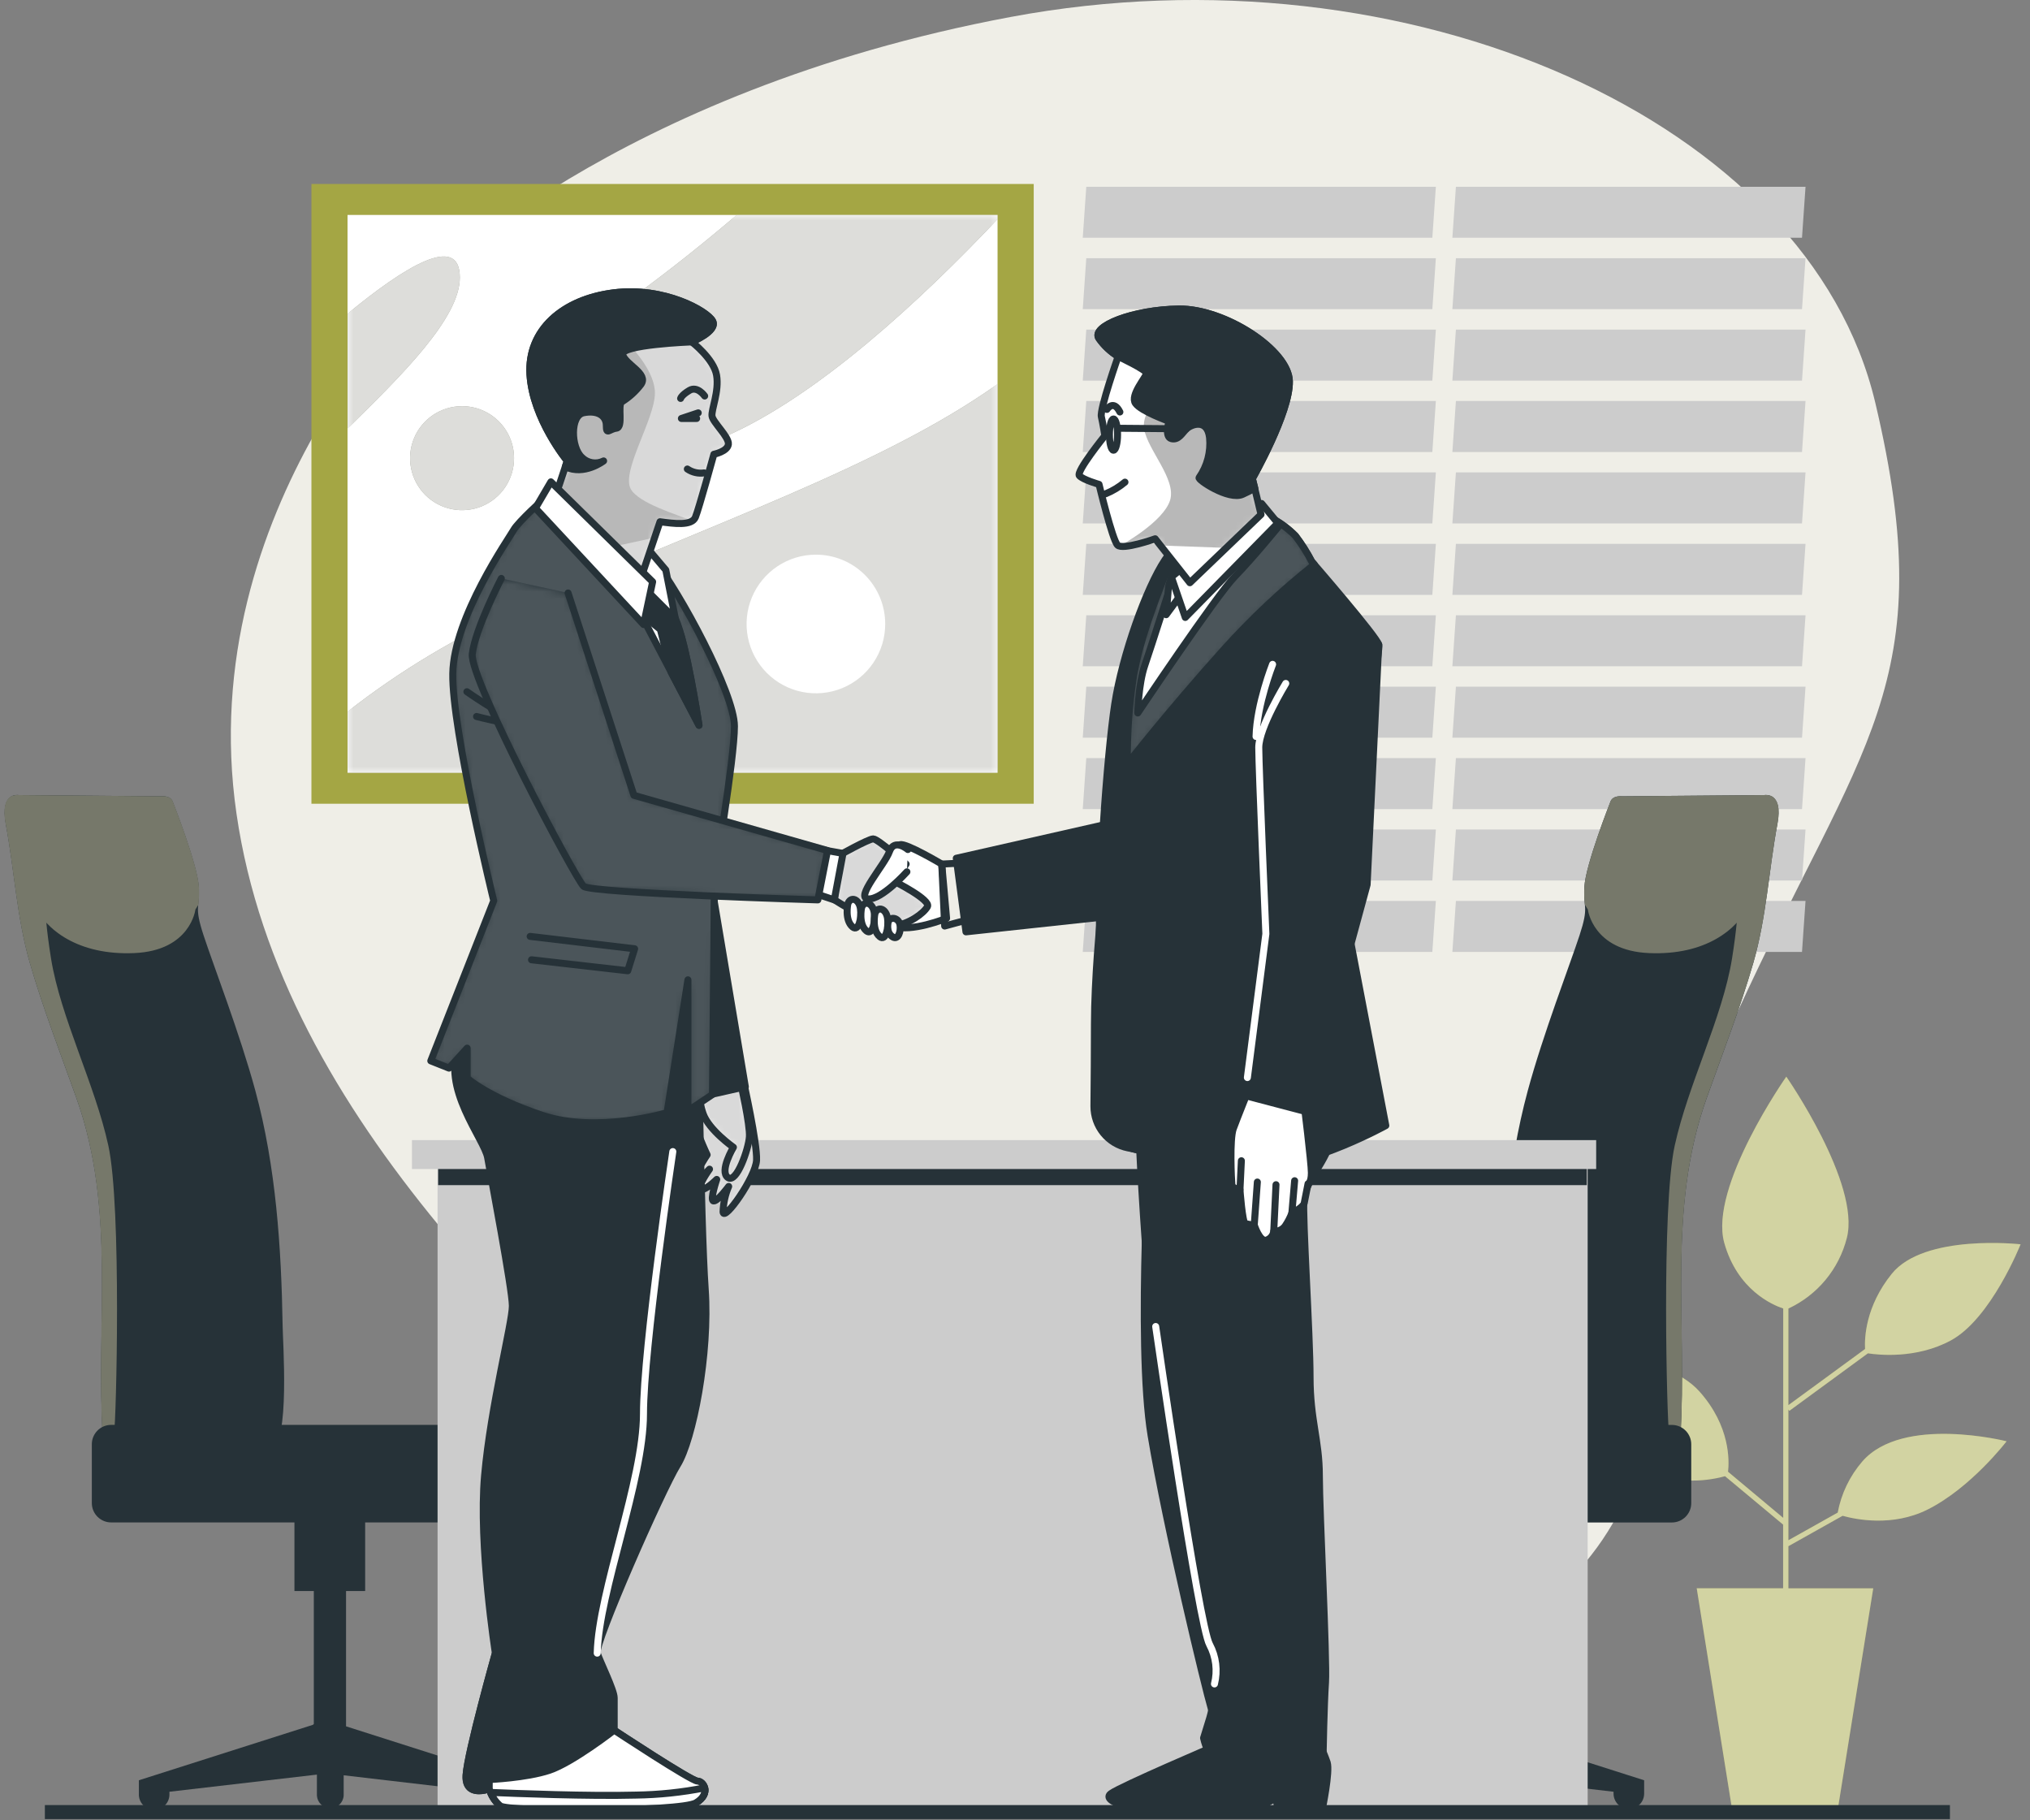 <svg width="290" height="260" viewBox="0 0 290 260" fill="none" xmlns="http://www.w3.org/2000/svg">
<rect x="0" y="0" width="290" height="260" fill="#808080" stroke="none"/>
<path d="M60.796 40.722C60.796 40.722 27.418 72.35 33.786 116.232C40.155 160.114 79.21 194.004 109.947 222.203C140.684 250.402 184.317 254.274 215.793 232.693C247.27 211.112 230.266 183.819 248.051 144.908C265.836 105.998 277.433 97.756 267.89 57.49C258.348 17.225 201.224 -8.215 144.362 2.427C87.501 13.069 60.796 40.722 60.796 40.722Z" fill="#EFEEE7"/>
<path d="M204.619 33.959H154.68L155.184 26.678H205.124L204.619 33.959Z" fill="#CCCCCC"/>
<path d="M204.619 44.159H154.68L155.184 36.877H205.124L204.619 44.159Z" fill="#CCCCCC"/>
<path d="M204.619 54.365H154.68L155.184 47.077H205.124L204.619 54.365Z" fill="#CCCCCC"/>
<path d="M204.619 64.564H154.68L155.184 57.276H205.124L204.619 64.564Z" fill="#CCCCCC"/>
<path d="M204.619 74.764H154.68L155.184 67.476H205.124L204.619 74.764Z" fill="#CCCCCC"/>
<path d="M204.619 84.963H154.68L155.184 77.682H205.124L204.619 84.963Z" fill="#CCCCCC"/>
<path d="M204.619 95.163H154.68L155.184 87.881H205.124L204.619 95.163Z" fill="#CCCCCC"/>
<path d="M204.619 105.369H154.68L155.184 98.081H205.124L204.619 105.369Z" fill="#CCCCCC"/>
<path d="M204.619 115.569H154.68L155.184 108.28H205.124L204.619 115.569Z" fill="#CCCCCC"/>
<path d="M204.619 125.768H154.68L155.184 118.48H205.124L204.619 125.768Z" fill="#CCCCCC"/>
<path d="M204.619 135.968H154.68L155.184 128.679H205.124L204.619 135.968Z" fill="#CCCCCC"/>
<path d="M257.429 33.959H207.482L207.987 26.678H257.933L257.429 33.959Z" fill="#CCCCCC"/>
<path d="M257.429 44.159H207.482L207.987 36.877H257.933L257.429 44.159Z" fill="#CCCCCC"/>
<path d="M257.429 54.365H207.482L207.987 47.077H257.933L257.429 54.365Z" fill="#CCCCCC"/>
<path d="M257.429 64.564H207.482L207.987 57.276H257.933L257.429 64.564Z" fill="#CCCCCC"/>
<path d="M257.429 74.764H207.482L207.987 67.476H257.933L257.429 74.764Z" fill="#CCCCCC"/>
<path d="M257.429 84.963H207.482L207.987 77.682H257.933L257.429 84.963Z" fill="#CCCCCC"/>
<path d="M257.429 95.163H207.482L207.987 87.881H257.933L257.429 95.163Z" fill="#CCCCCC"/>
<path d="M257.429 105.369H207.482L207.987 98.081H257.933L257.429 105.369Z" fill="#CCCCCC"/>
<path d="M257.429 115.569H207.482L207.987 108.28H257.933L257.429 115.569Z" fill="#CCCCCC"/>
<path d="M257.429 125.768H207.482L207.987 118.48H257.933L257.429 125.768Z" fill="#CCCCCC"/>
<path d="M257.429 135.968H207.482L207.987 128.679H257.933L257.429 135.968Z" fill="#CCCCCC"/>
<path d="M147.674 26.277H44.49V114.801H147.674V26.277Z" fill="#A4A644"/>
<path d="M142.509 30.702H49.648V110.376H142.509V30.702Z" fill="white"/>
<mask id="mask0_384_727" style="mask-type:luminance" maskUnits="userSpaceOnUse" x="49" y="30" width="94" height="81">
<path d="M142.509 30.702H49.648V110.376H142.509V30.702Z" fill="white"/>
</mask>
<g mask="url(#mask0_384_727)">
<path d="M142.509 54.856C125.809 66.736 101.89 74.619 74.141 87.003C65.397 90.843 57.169 95.763 49.648 101.649V110.383H142.509V54.856Z" fill="#76786A"/>
<path d="M142.509 30.702H105.244C101.096 34.249 96.193 38.212 90.398 42.458C69.19 58.009 78.38 73.575 103.834 62.248C116.896 56.446 131.438 43.011 142.509 31.304V30.702Z" fill="#76786A"/>
<path d="M65.692 39.636C65.692 33.143 57.608 38.253 49.684 44.781V61.176C57.394 53.611 65.692 45.445 65.692 39.636Z" fill="#76786A"/>
<path d="M73.435 65.442C73.435 66.911 73 68.347 72.184 69.569C71.368 70.79 70.208 71.742 68.851 72.304C67.494 72.866 66 73.013 64.56 72.726C63.119 72.44 61.796 71.733 60.757 70.694C59.719 69.655 59.011 68.332 58.725 66.891C58.438 65.451 58.585 63.958 59.147 62.6C59.709 61.243 60.661 60.084 61.883 59.267C63.104 58.451 64.54 58.016 66.009 58.016C67.978 58.016 69.867 58.798 71.26 60.191C72.653 61.584 73.435 63.473 73.435 65.442Z" fill="#76786A"/>
<path opacity="0.75" d="M142.509 54.856C125.809 66.736 101.89 74.619 74.141 87.003C65.397 90.843 57.169 95.763 49.648 101.649V110.383H142.509V54.856Z" fill="white"/>
<path opacity="0.75" d="M142.509 30.702H105.244C101.096 34.249 96.193 38.212 90.398 42.458C69.19 58.009 78.38 73.575 103.834 62.248C116.896 56.446 131.438 43.011 142.509 31.304V30.702Z" fill="white"/>
<g opacity="0.75">
<path d="M65.692 39.636C65.692 33.143 57.608 38.253 49.684 44.781V61.176C57.394 53.611 65.692 45.445 65.692 39.636Z" fill="white"/>
</g>
<path opacity="0.75" d="M73.435 65.442C73.435 66.911 73 68.347 72.184 69.569C71.368 70.79 70.208 71.742 68.851 72.304C67.494 72.866 66 73.013 64.56 72.726C63.119 72.44 61.796 71.733 60.757 70.694C59.719 69.655 59.011 68.332 58.725 66.891C58.438 65.451 58.585 63.958 59.147 62.6C59.709 61.243 60.661 60.084 61.883 59.267C63.104 58.451 64.54 58.016 66.009 58.016C67.978 58.016 69.867 58.798 71.26 60.191C72.653 61.584 73.435 63.473 73.435 65.442Z" fill="white"/>
</g>
<path d="M126.459 89.126C126.459 91.085 125.878 92.999 124.789 94.628C123.701 96.257 122.154 97.526 120.344 98.275C118.534 99.024 116.543 99.22 114.622 98.837C112.701 98.455 110.937 97.511 109.552 96.125C108.168 94.74 107.225 92.975 106.844 91.054C106.462 89.132 106.66 87.141 107.41 85.332C108.161 83.523 109.431 81.977 111.06 80.889C112.689 79.802 114.605 79.222 116.563 79.224C117.863 79.224 119.151 79.48 120.352 79.978C121.553 80.475 122.644 81.205 123.563 82.125C124.482 83.044 125.21 84.136 125.707 85.337C126.204 86.538 126.459 87.826 126.459 89.126Z" fill="white"/>
<path d="M266.044 208.747C264.249 210.828 263.037 213.347 262.531 216.049L255.485 219.997V201.327L255.623 201.514L266.846 193.299C268.264 193.52 273.712 194.143 278.677 191.466C284.444 188.362 288.656 177.727 288.656 177.727C288.656 177.727 274.909 176.171 270.255 181.938C266.479 186.612 266.348 191.141 266.438 192.683L255.485 200.698V186.903C257.536 185.947 259.349 184.548 260.793 182.805C262.236 181.063 263.274 179.021 263.831 176.828C265.823 169.069 255.187 153.78 255.187 153.78C255.187 153.78 244.124 169.519 246.316 177.498C248.197 184.254 253.231 186.398 254.745 186.896V216.803L246.862 210.213C247.042 208.636 247.187 203.706 242.796 198.769C237.472 192.78 223.289 193.237 223.289 193.237C223.289 193.237 229.27 205.206 234.353 209.196C238.806 212.654 244.953 211.271 246.433 210.849L254.731 217.764V226.857H242.388L247.429 258.361H262.552L267.607 226.864H255.485V220.848L263.229 216.505C265.11 217.031 270.373 218.11 275.351 215.62C281.575 212.515 286.657 205.863 286.657 205.863C286.657 205.863 271.811 202.095 266.044 208.747Z" fill="#A4A644"/>
<path opacity="0.5" d="M266.044 208.747C264.249 210.828 263.037 213.347 262.531 216.049L255.485 219.997V201.327L255.623 201.514L266.846 193.299C268.264 193.52 273.712 194.143 278.677 191.466C284.444 188.362 288.656 177.727 288.656 177.727C288.656 177.727 274.909 176.171 270.255 181.938C266.479 186.612 266.348 191.141 266.438 192.683L255.485 200.698V186.903C257.536 185.947 259.349 184.548 260.793 182.805C262.236 181.063 263.274 179.021 263.831 176.828C265.823 169.069 255.187 153.78 255.187 153.78C255.187 153.78 244.124 169.519 246.316 177.498C248.197 184.254 253.231 186.398 254.745 186.896V216.803L246.862 210.213C247.042 208.636 247.187 203.706 242.796 198.769C237.472 192.78 223.289 193.237 223.289 193.237C223.289 193.237 229.27 205.206 234.353 209.196C238.806 212.654 244.953 211.271 246.433 210.849L254.731 217.764V226.857H242.388L247.429 258.361H262.552L267.607 226.864H255.485V220.848L263.229 216.505C265.11 217.031 270.373 218.11 275.351 215.62C281.575 212.515 286.657 205.863 286.657 205.863C286.657 205.863 271.811 202.095 266.044 208.747Z" fill="white"/>
<path d="M252.068 113.563L231.718 113.736C231.718 113.736 230.335 113.563 230.037 114.573C230.037 114.573 226.504 123.493 226.338 126.688C226.172 129.882 227.029 129.378 225.646 133.603C224.263 137.828 220.432 147.73 218.247 155.806C215.308 166.656 214.541 178.176 214.354 189.378C214.354 191.176 213.248 206.665 216.048 206.665C218.372 206.665 239.787 209.507 240.043 205.379C241.073 188.922 238.1 172.845 243.812 156.844C246.031 150.62 248.576 144.065 250.464 137.565C252.352 131.065 252.677 124.302 253.921 117.65C254.758 113.058 252.068 113.563 252.068 113.563Z" fill="#263238"/>
<path d="M254.067 115.582C253.866 113.231 252.068 113.563 252.068 113.563L231.718 113.736C231.718 113.736 230.335 113.563 230.038 114.573C230.038 114.573 226.504 123.493 226.338 126.688C226.288 127.532 226.311 128.378 226.407 129.219L226.836 129.91C226.836 129.91 227.527 135.795 235.583 136.133C243.639 136.472 248.203 132.766 249.883 129.219C251.564 125.671 252.241 119.966 253.583 116.599C253.727 116.252 253.889 115.913 254.067 115.582Z" fill="#76786A"/>
<path d="M249.344 122.152C247.961 127.068 248.797 128.43 247.435 136.894C246.073 145.358 241.157 154.873 239.241 163.648C237.326 172.423 238.155 203.229 238.425 204.598C238.532 205.323 238.571 206.057 238.543 206.79C239.462 206.444 240.016 205.974 240.057 205.331C241.087 188.873 238.114 172.796 243.826 156.795C246.045 150.572 248.59 144.017 250.478 137.517C252.366 131.017 252.691 124.254 253.935 117.602C254.454 114.836 253.638 113.93 252.926 113.66C251.379 116.329 250.176 119.182 249.344 122.152Z" fill="#76786A"/>
<path d="M210.033 246.364L209.894 246.253V227.251H212.626V215.24H202.53V227.251H205.254V246.578L181.094 254.281V256.19C181.094 256.769 181.324 257.325 181.734 257.735C182.144 258.145 182.699 258.375 183.279 258.375C183.858 258.375 184.414 258.145 184.824 257.735C185.234 257.325 185.464 256.769 185.464 256.19V255.92L205.669 253.569V256.466C205.669 256.973 205.87 257.458 206.228 257.816C206.586 258.174 207.072 258.375 207.578 258.375C208.084 258.375 208.569 258.174 208.927 257.816C209.285 257.458 209.486 256.973 209.486 256.466V253.472L230.508 255.92V256.19C230.508 256.769 230.738 257.325 231.148 257.735C231.557 258.145 232.113 258.375 232.693 258.375C233.272 258.375 233.828 258.145 234.238 257.735C234.648 257.325 234.878 256.769 234.878 256.19V254.281L210.033 246.364Z" fill="#263238"/>
<path d="M238.841 203.526H178.84C177.313 203.526 176.074 204.764 176.074 206.292V214.694C176.074 216.221 177.313 217.46 178.84 217.46H238.841C240.368 217.46 241.607 216.221 241.607 214.694V206.292C241.607 204.764 240.368 203.526 238.841 203.526Z" fill="#263238"/>
<path d="M2.655 113.563L23.006 113.736C23.006 113.736 24.389 113.563 24.693 114.573C24.693 114.573 28.227 123.493 28.392 126.688C28.558 129.882 27.701 129.378 29.084 133.603C30.467 137.828 34.298 147.73 36.483 155.806C39.429 166.656 40.189 178.176 40.376 189.378C40.376 191.176 41.482 206.665 38.682 206.665C36.365 206.665 14.95 209.507 14.687 205.379C13.664 188.922 16.63 172.845 10.919 156.844C8.699 150.62 6.154 144.065 4.273 137.565C2.393 131.065 2.061 124.302 0.816 117.65C-3.03984e-05 113.058 2.655 113.563 2.655 113.563Z" fill="#263238"/>
<path d="M0.691 115.582C0.892 113.231 2.683 113.563 2.683 113.563L23.033 113.736C23.033 113.736 24.416 113.563 24.721 114.573C24.721 114.573 28.254 123.493 28.42 126.688C28.465 127.532 28.44 128.378 28.344 129.219L27.915 129.91C27.915 129.91 27.224 135.795 19.168 136.133C11.112 136.472 6.528 132.766 4.84 129.212C3.153 125.657 2.489 119.959 1.141 116.592C1.011 116.247 0.861 115.91 0.691 115.582Z" fill="#76786A"/>
<path d="M5.38 122.152C6.763 127.068 5.926 128.43 7.288 136.894C8.65 145.358 13.574 154.873 15.482 163.648C17.391 172.423 16.596 203.229 16.298 204.598C16.195 205.324 16.155 206.057 16.181 206.79C15.268 206.444 14.708 205.974 14.666 205.331C13.643 188.873 16.609 172.796 10.898 156.795C8.678 150.572 6.133 144.017 4.252 137.517C2.372 131.017 2.04 124.254 0.795 117.602C0.283 114.836 1.099 113.93 1.805 113.66C3.352 116.327 4.553 119.181 5.38 122.152Z" fill="#76786A"/>
<path d="M44.691 246.364L44.83 246.253V227.251H42.064V215.24H52.166V227.251H49.435V246.578L73.596 254.281V256.19C73.596 256.769 73.366 257.325 72.956 257.735C72.546 258.145 71.99 258.375 71.411 258.375C70.831 258.375 70.275 258.145 69.866 257.735C69.456 257.325 69.226 256.769 69.226 256.19V255.92L49.096 253.569V256.466C49.067 256.954 48.853 257.411 48.497 257.746C48.142 258.08 47.672 258.267 47.184 258.267C46.696 258.267 46.227 258.08 45.871 257.746C45.516 257.411 45.302 256.954 45.272 256.466V253.472L24.203 255.92V256.19C24.219 256.487 24.175 256.784 24.073 257.063C23.971 257.342 23.813 257.598 23.609 257.814C23.405 258.03 23.159 258.202 22.886 258.319C22.613 258.437 22.318 258.498 22.021 258.498C21.724 258.498 21.43 258.437 21.157 258.319C20.884 258.202 20.637 258.03 20.433 257.814C20.229 257.598 20.071 257.342 19.969 257.063C19.867 256.784 19.823 256.487 19.839 256.19V254.281L44.691 246.364Z" fill="#263238"/>
<path d="M15.884 217.453H75.884C77.412 217.453 78.65 216.214 78.65 214.687V206.285C78.65 204.757 77.412 203.519 75.884 203.519H15.884C14.356 203.519 13.118 204.757 13.118 206.285V214.687C13.118 216.214 14.356 217.453 15.884 217.453Z" fill="#263238"/>
<path d="M226.808 164.395H62.51V258.824H226.808V164.395Z" fill="#CCCCCC"/>
<path d="M226.684 166.663H62.594V169.277H226.684V166.663Z" fill="#263238"/>
<path d="M228.024 162.846H58.852V166.974H228.024V162.846Z" fill="#CCCCCC"/>
<path d="M106.254 154.645C106.254 154.645 108.191 163.295 108.08 165.709C107.969 168.122 103.412 174.587 103.295 173.108C103.333 171.854 103.605 170.618 104.097 169.463C104.097 169.463 102.5 171.628 101.933 171.538C101.366 171.448 102.389 168.461 102.389 168.461C102.389 168.461 100.681 170.169 100.107 169.844C99.533 169.519 101.359 166.995 101.359 166.995C101.359 166.995 99.284 169.159 99.201 168.475C99.118 167.79 101.02 164.948 101.02 164.948C101.02 164.948 99.084 160.847 98.945 159.139C98.958 157.946 99.356 156.789 100.079 155.841L106.254 154.645Z" fill="white"/>
<mask id="mask1_384_727" style="mask-type:luminance" maskUnits="userSpaceOnUse" x="98" y="154" width="11" height="20">
<path d="M106.254 154.645C106.254 154.645 108.191 163.295 108.08 165.709C107.969 168.122 103.412 174.587 103.295 173.108C103.333 171.854 103.605 170.618 104.097 169.463C104.097 169.463 102.5 171.628 101.933 171.538C101.366 171.448 102.389 168.461 102.389 168.461C102.389 168.461 100.681 170.169 100.107 169.844C99.533 169.519 101.359 166.995 101.359 166.995C101.359 166.995 99.284 169.159 99.201 168.475C99.118 167.79 101.02 164.948 101.02 164.948C101.02 164.948 99.084 160.847 98.945 159.139C98.958 157.946 99.356 156.789 100.079 155.841L106.254 154.645Z" fill="white"/>
</mask>
<g mask="url(#mask1_384_727)">
<path d="M106.254 154.645C106.254 154.645 108.191 163.295 108.08 165.709C107.969 168.122 103.412 174.587 103.295 173.108C103.333 171.854 103.605 170.618 104.097 169.463C104.097 169.463 102.5 171.628 101.933 171.538C101.366 171.448 102.389 168.461 102.389 168.461C102.389 168.461 100.681 170.169 100.107 169.844C99.533 169.519 101.359 166.995 101.359 166.995C101.359 166.995 99.284 169.159 99.201 168.475C99.118 167.79 101.02 164.948 101.02 164.948C101.02 164.948 99.084 160.847 98.945 159.139C98.958 157.946 99.356 156.789 100.079 155.841L106.254 154.645Z" fill="#D9D9D9"/>
</g>
<path d="M106.254 154.645C106.254 154.645 108.191 163.295 108.08 165.709C107.969 168.122 103.412 174.587 103.295 173.108C103.333 171.854 103.605 170.618 104.097 169.463C104.097 169.463 102.5 171.628 101.933 171.538C101.366 171.448 102.389 168.461 102.389 168.461C102.389 168.461 100.681 170.169 100.107 169.844C99.533 169.519 101.359 166.995 101.359 166.995C101.359 166.995 99.284 169.159 99.201 168.475C99.118 167.79 101.02 164.948 101.02 164.948C101.02 164.948 99.084 160.847 98.945 159.139C98.958 157.946 99.356 156.789 100.079 155.841L106.254 154.645Z" stroke="#263238" stroke-linecap="round" stroke-linejoin="round"/>
<path d="M105.798 154.645C105.798 154.645 107.181 160.681 107.056 162.389C106.932 164.097 105.231 169.104 103.979 168.191C102.727 167.278 104.774 163.869 104.774 163.869C104.774 163.869 101.261 161.401 100.452 159.084C99.643 156.768 100.107 155.786 100.107 155.786L105.798 154.645Z" fill="white"/>
<mask id="mask2_384_727" style="mask-type:luminance" maskUnits="userSpaceOnUse" x="99" y="154" width="9" height="15">
<path d="M105.798 154.645C105.798 154.645 107.181 160.681 107.056 162.389C106.932 164.097 105.231 169.104 103.979 168.191C102.727 167.278 104.774 163.869 104.774 163.869C104.774 163.869 101.261 161.401 100.452 159.084C99.643 156.768 100.107 155.786 100.107 155.786L105.798 154.645Z" fill="white"/>
</mask>
<g mask="url(#mask2_384_727)">
<path d="M105.798 154.645C105.798 154.645 107.181 160.681 107.056 162.389C106.932 164.097 105.231 169.104 103.979 168.191C102.727 167.278 104.774 163.869 104.774 163.869C104.774 163.869 101.261 161.401 100.452 159.084C99.643 156.768 100.107 155.786 100.107 155.786L105.798 154.645Z" fill="#D9D9D9"/>
</g>
<path d="M105.798 154.645C105.798 154.645 107.181 160.681 107.056 162.389C106.932 164.097 105.231 169.104 103.979 168.191C102.727 167.278 104.774 163.869 104.774 163.869C104.774 163.869 101.261 161.401 100.452 159.084C99.643 156.768 100.107 155.786 100.107 155.786L105.798 154.645Z" stroke="#263238" stroke-linecap="round" stroke-linejoin="round"/>
<path d="M101.629 126.356L106.476 155.226L99.644 156.768L92.812 134.509L101.629 126.356Z" fill="#263238" stroke="#263238" stroke-linecap="round" stroke-linejoin="round"/>
<path d="M99.643 140.462C99.643 140.462 100.086 174.843 100.743 184.102C101.4 193.361 98.98 205.704 96.781 209.231C94.582 212.757 84.873 234.816 85.316 236.123C85.758 237.43 87.743 241.413 87.743 242.512V247.138C87.743 247.138 98.758 254.413 99.643 254.413C100.529 254.413 101.628 256.176 99.422 257.504C97.216 258.831 72.53 258.824 71.431 257.939C70.705 257.288 70.172 256.451 69.889 255.519C69.889 255.519 66.362 256.84 66.583 253.535C66.805 250.229 70.767 236.123 70.767 236.123C70.767 236.123 68.347 220.689 69.225 210.773C70.103 200.857 73.194 188.949 73.194 186.529C73.194 184.109 70.11 168.011 69.667 165.37C69.225 162.728 62.835 155.226 65.698 149.279C68.561 143.332 70.767 133.845 71.652 133.188C72.537 132.531 84.438 132.081 89.285 133.188C94.132 134.294 99.422 134.287 99.643 140.462Z" fill="#263238" stroke="#263238" stroke-linecap="round" stroke-linejoin="round"/>
<path d="M77.793 71.161C77.793 71.161 74.024 74.536 73.374 75.704C72.724 76.873 64.814 88.151 64.682 96.214C64.551 104.277 70.532 128.659 70.532 128.659L61.543 151.526L64.143 152.563L66.736 149.708V153.995C66.736 153.995 69.723 156.719 77.51 159.312C85.296 161.905 95.295 158.925 95.295 158.925L98.275 139.951V158.669L101.781 156.332L102.064 125.16C102.064 125.16 104.92 108.419 104.92 103.723C104.92 99.028 97.002 84.362 93.497 80.102C89.991 75.843 84.148 72.316 82.433 71.016C80.718 69.716 77.793 71.161 77.793 71.161Z" fill="#263238"/>
<mask id="mask3_384_727" style="mask-type:luminance" maskUnits="userSpaceOnUse" x="61" y="70" width="44" height="91">
<path d="M77.793 71.161C77.793 71.161 74.024 74.536 73.374 75.704C72.724 76.873 64.814 88.151 64.682 96.214C64.551 104.277 70.532 128.659 70.532 128.659L61.543 151.526L64.143 152.563L66.736 149.708V153.995C66.736 153.995 69.723 156.719 77.51 159.312C85.296 161.905 95.295 158.925 95.295 158.925L98.275 139.951V158.669L101.781 156.332L102.064 125.16C102.064 125.16 104.92 108.419 104.92 103.723C104.92 99.028 97.002 84.362 93.497 80.102C89.991 75.843 84.148 72.316 82.433 71.016C80.718 69.716 77.793 71.161 77.793 71.161Z" fill="white"/>
</mask>
<g mask="url(#mask3_384_727)">
<path opacity="0.17" d="M77.793 71.161C77.793 71.161 74.024 74.536 73.374 75.704C72.724 76.873 64.814 88.151 64.682 96.214C64.551 104.277 70.532 128.659 70.532 128.659L61.543 151.526L64.143 152.563L66.736 149.708V153.995C66.736 153.995 69.723 156.719 77.51 159.312C85.296 161.905 95.295 158.925 95.295 158.925L98.275 139.951V158.669L101.781 156.332L102.064 125.16C102.064 125.16 104.92 108.419 104.92 103.723C104.92 99.028 97.002 84.362 93.497 80.102C89.991 75.843 84.148 72.316 82.433 71.016C80.718 69.716 77.793 71.161 77.793 71.161Z" fill="white"/>
<path d="M66.701 98.8C66.701 98.8 71.417 102.14 74.556 103.315" stroke="#263238" stroke-linecap="round" stroke-linejoin="round"/>
<path d="M68.078 102.341C68.078 102.341 73.382 103.724 76.127 103.724" stroke="#263238" stroke-linecap="round" stroke-linejoin="round"/>
<path d="M75.738 133.748L90.661 135.518L89.679 138.658L75.932 137.088" stroke="#263238" stroke-linecap="round" stroke-linejoin="round"/>
</g>
<path d="M77.793 71.161C77.793 71.161 74.024 74.536 73.374 75.704C72.724 76.873 64.814 88.151 64.682 96.214C64.551 104.277 70.532 128.659 70.532 128.659L61.543 151.526L64.143 152.563L66.736 149.708V153.995C66.736 153.995 69.723 156.719 77.51 159.312C85.296 161.905 95.295 158.925 95.295 158.925L98.275 139.951V158.669L101.781 156.332L102.064 125.16C102.064 125.16 104.92 108.419 104.92 103.723C104.92 99.028 97.002 84.362 93.497 80.102C89.991 75.843 84.148 72.316 82.433 71.016C80.718 69.716 77.793 71.161 77.793 71.161Z" stroke="#263238" stroke-linecap="round" stroke-linejoin="round"/>
<path d="M77.012 71.915L91.422 87.494L99.859 103.592C99.859 103.592 98.04 91.65 96.484 88.379C94.928 85.109 87.916 77.004 87.128 75.186C86.34 73.367 77.012 71.915 77.012 71.915Z" fill="white" stroke="#263238" stroke-linecap="round" stroke-linejoin="round"/>
<path d="M95.868 96L99.858 103.606C99.858 103.606 98.62 95.467 97.306 90.8L96.484 88.414C95.379 86.476 94.126 84.627 92.736 82.882L90.475 82.433L91.422 87.522L94.34 89.908L95.868 96Z" fill="#263238" stroke="#263238" stroke-linecap="round" stroke-linejoin="round"/>
<path d="M92.023 77.786L92.77 78.65L95.114 81.416L96.497 88.442L90.488 82.446C90.488 82.446 91.277 78.83 92.023 77.786Z" fill="white" stroke="#263238" stroke-linecap="round" stroke-linejoin="round"/>
<path d="M98.82 48.833C98.82 48.833 101.974 51.253 102.368 53.591C102.762 55.928 101.586 58.528 101.718 59.434C101.849 60.34 104.18 62.421 104.055 63.458C103.931 64.495 101.981 64.883 101.981 64.883C101.981 64.883 99.865 72.586 99.346 73.872C98.827 75.158 96.227 74.778 94.284 74.522L90.778 84.894L79.217 71.293L81.035 65.837C81.035 65.837 76.105 59.869 75.711 53.508C75.317 47.146 80.385 42.734 87.653 41.828C94.921 40.922 101.026 44.421 101.801 45.853C102.575 47.284 98.82 48.833 98.82 48.833Z" fill="white"/>
<mask id="mask4_384_727" style="mask-type:luminance" maskUnits="userSpaceOnUse" x="75" y="41" width="30" height="44">
<path d="M98.82 48.833C98.82 48.833 101.974 51.253 102.368 53.591C102.762 55.928 101.586 58.528 101.718 59.434C101.849 60.34 104.18 62.421 104.055 63.458C103.931 64.495 101.981 64.883 101.981 64.883C101.981 64.883 99.865 72.586 99.346 73.872C98.827 75.158 96.227 74.778 94.284 74.522L90.778 84.894L79.217 71.293L81.035 65.837C81.035 65.837 76.105 59.869 75.711 53.508C75.317 47.146 80.385 42.734 87.653 41.828C94.921 40.922 101.026 44.421 101.801 45.853C102.575 47.284 98.82 48.833 98.82 48.833Z" fill="white"/>
</mask>
<g mask="url(#mask4_384_727)">
<path d="M98.82 48.833C98.82 48.833 101.974 51.253 102.368 53.591C102.762 55.928 101.586 58.528 101.718 59.434C101.849 60.34 104.18 62.421 104.055 63.458C103.931 64.495 101.981 64.883 101.981 64.883C101.981 64.883 99.865 72.586 99.346 73.872C98.827 75.158 96.227 74.778 94.284 74.522L90.778 84.894L79.217 71.293L81.035 65.837C81.035 65.837 76.105 59.869 75.711 53.508C75.317 47.146 80.385 42.734 87.653 41.828C94.921 40.922 101.026 44.421 101.801 45.853C102.575 47.284 98.82 48.833 98.82 48.833Z" fill="#D9D9D9"/>
<path d="M85.351 78.526C87.301 78.132 90.572 77.454 93.517 76.79L94.278 74.536C95.896 74.75 97.971 75.054 98.911 74.397C96.698 73.485 91.222 71.887 90.102 69.834C88.719 67.282 93.559 59.855 93.559 56.142C93.559 52.429 88.919 48.252 88.919 48.252C86.686 46.129 82.613 45.486 78.996 45.486C77.858 46.48 76.966 47.726 76.393 49.124C75.819 50.522 75.579 52.035 75.691 53.542C76.085 59.904 81.015 65.871 81.015 65.871L79.197 71.327L85.351 78.526Z" fill="#B8B8B8"/>
</g>
<path d="M98.82 48.833C98.82 48.833 101.974 51.253 102.368 53.591C102.762 55.928 101.586 58.528 101.718 59.434C101.849 60.34 104.18 62.421 104.055 63.458C103.931 64.495 101.981 64.883 101.981 64.883C101.981 64.883 99.865 72.586 99.346 73.872C98.827 75.158 96.227 74.778 94.284 74.522L90.778 84.894L79.217 71.293L81.035 65.837C81.035 65.837 76.105 59.869 75.711 53.508C75.317 47.146 80.385 42.734 87.653 41.828C94.921 40.922 101.026 44.421 101.801 45.853C102.575 47.284 98.82 48.833 98.82 48.833Z" stroke="#263238" stroke-linecap="round" stroke-linejoin="round"/>
<path d="M98.822 48.833C98.822 48.833 102.583 47.277 101.802 45.853C101.021 44.428 94.922 40.916 87.654 41.828C80.387 42.741 75.325 47.146 75.712 53.508C76.099 59.869 81.037 65.837 81.037 65.837L80.76 66.667C83.45 67.98 86.23 65.837 86.23 65.837C85.722 66.093 85.146 66.18 84.586 66.087C84.025 65.994 83.508 65.725 83.111 65.318C81.555 63.894 81.424 59.351 83.374 58.956C85.324 58.562 86.617 59.351 86.617 60.775C86.617 62.2 87.004 61.294 88.048 61.162C89.093 61.031 88.173 57.919 88.823 57.401C89.874 56.75 90.797 55.914 91.547 54.932C92.716 53.376 89.341 52.083 88.954 50.652C88.567 49.22 98.822 48.833 98.822 48.833Z" fill="#263238" stroke="#263238" stroke-linecap="round" stroke-linejoin="round"/>
<path d="M99.748 58.97L97.342 59.772H99.52" stroke="#263238" stroke-linecap="round" stroke-linejoin="round"/>
<path d="M100.667 56.564C100.667 56.564 99.637 55.077 98.489 55.762C97.341 56.446 97.231 56.91 97.231 56.91" stroke="#263238" stroke-linecap="round" stroke-linejoin="round"/>
<path d="M98.191 66.992C98.895 67.473 99.755 67.67 100.598 67.545" stroke="#263238" stroke-linecap="round" stroke-linejoin="round"/>
<path d="M78.698 68.824L93.233 83.103L91.94 89.202L76.492 72.586L78.698 68.824Z" fill="white" stroke="#263238" stroke-linecap="round" stroke-linejoin="round"/>
<path d="M134.536 123.417C134.536 123.417 129.419 120.374 128.589 120.651C127.759 120.928 119.738 126.736 120.291 128.119C120.844 129.502 125.131 131.3 127.621 132.268C130.11 133.236 135.227 131.162 135.227 131.162L134.536 123.417Z" fill="white" stroke="#263238" stroke-linecap="round" stroke-linejoin="round"/>
<path d="M119.628 122.311C119.628 122.311 124.053 119.821 124.745 119.821C125.436 119.821 129.447 123.417 129.447 123.417L127.787 125.906C127.787 125.906 133.043 128.534 132.489 129.502C131.936 130.47 129.862 131.992 127.649 132.268C125.436 132.545 119.213 128.534 119.213 128.534L119.628 122.311Z" fill="white"/>
<mask id="mask5_384_727" style="mask-type:luminance" maskUnits="userSpaceOnUse" x="119" y="119" width="14" height="14">
<path d="M119.628 122.311C119.628 122.311 124.053 119.821 124.745 119.821C125.436 119.821 129.447 123.417 129.447 123.417L127.787 125.906C127.787 125.906 133.043 128.534 132.489 129.502C131.936 130.47 129.862 131.992 127.649 132.268C125.436 132.545 119.213 128.534 119.213 128.534L119.628 122.311Z" fill="white"/>
</mask>
<g mask="url(#mask5_384_727)">
<path d="M119.628 122.311C119.628 122.311 124.053 119.821 124.745 119.821C125.436 119.821 129.447 123.417 129.447 123.417L127.787 125.906C127.787 125.906 133.043 128.534 132.489 129.502C131.936 130.47 129.862 131.992 127.649 132.268C125.436 132.545 119.213 128.534 119.213 128.534L119.628 122.311Z" fill="#D9D9D9"/>
</g>
<path d="M119.628 122.311C119.628 122.311 124.053 119.821 124.745 119.821C125.436 119.821 129.447 123.417 129.447 123.417L127.787 125.906C127.787 125.906 133.043 128.534 132.489 129.502C131.936 130.47 129.862 131.992 127.649 132.268C125.436 132.545 119.213 128.534 119.213 128.534L119.628 122.311Z" stroke="#263238" stroke-linecap="round" stroke-linejoin="round"/>
<path d="M116.559 121.204L120.431 121.896L119.186 128.534L115.867 127.428L116.559 121.204Z" fill="white" stroke="#263238" stroke-linecap="round" stroke-linejoin="round"/>
<path d="M71.618 82.619C71.618 82.619 67.884 89.811 67.469 93.406C67.054 97.002 82.267 125.63 83.374 126.598C84.48 127.566 116.835 128.534 116.835 128.534L118.218 121.481L90.558 113.598L81.154 84.694" fill="#263238"/>
<mask id="mask6_384_727" style="mask-type:luminance" maskUnits="userSpaceOnUse" x="67" y="82" width="52" height="47">
<path d="M71.618 82.619C71.618 82.619 67.884 89.811 67.469 93.406C67.054 97.002 82.267 125.63 83.374 126.598C84.48 127.566 116.835 128.534 116.835 128.534L118.218 121.481L90.558 113.598L81.154 84.694" fill="white"/>
</mask>
<g mask="url(#mask6_384_727)">
<path opacity="0.17" d="M71.618 82.619C71.618 82.619 67.884 89.811 67.469 93.406C67.054 97.002 82.267 125.63 83.374 126.598C84.48 127.566 116.835 128.534 116.835 128.534L118.218 121.481L90.558 113.598L81.154 84.694" fill="white"/>
</g>
<path d="M71.618 82.619C71.618 82.619 67.884 89.811 67.469 93.406C67.054 97.002 82.267 125.63 83.374 126.598C84.48 127.566 116.835 128.534 116.835 128.534L118.218 121.481L90.558 113.598L81.154 84.694" stroke="#263238" stroke-linecap="round" stroke-linejoin="round"/>
<path d="M129.695 121.343C129.695 121.343 127.759 119.683 127.068 121.619C126.376 123.555 122.089 128.258 124.025 128.396C125.961 128.534 129.557 124.524 129.557 124.524" fill="white"/>
<path d="M129.695 121.343C129.695 121.343 127.759 119.683 127.068 121.619C126.376 123.555 122.089 128.258 124.025 128.396C125.961 128.534 129.557 124.524 129.557 124.524" stroke="#263238" stroke-linecap="round" stroke-linejoin="round"/>
<path d="M121.121 129.087C121.121 129.087 120.623 131.418 121.812 132.406C122.649 133.098 123.119 131.162 122.919 129.779C122.718 128.396 121.536 127.981 121.121 129.087Z" fill="white" stroke="#263238" stroke-linecap="round" stroke-linejoin="round"/>
<path d="M123.086 129.64C123.086 129.64 122.588 131.971 123.777 132.96C124.614 133.651 125.084 131.715 124.884 130.332C124.683 128.949 123.473 128.534 123.086 129.64Z" fill="white" stroke="#263238" stroke-linecap="round" stroke-linejoin="round"/>
<path d="M124.994 130.47C124.994 130.47 124.496 132.801 125.686 133.789C126.522 134.481 126.992 132.545 126.792 131.162C126.591 129.779 125.409 129.364 124.994 130.47Z" fill="white" stroke="#263238" stroke-linecap="round" stroke-linejoin="round"/>
<path d="M126.909 131.597C126.909 131.597 126.453 133.167 127.545 133.831C128.313 134.301 128.748 132.994 128.562 132.061C128.375 131.127 127.289 130.851 126.909 131.597Z" fill="white" stroke="#263238" stroke-linecap="round" stroke-linejoin="round"/>
<path d="M134.537 123.417L134.952 132.268L137.995 131.438L137.303 123.279L134.537 123.417Z" stroke="#263238" stroke-linecap="round" stroke-linejoin="round"/>
<path d="M136.611 122.587L137.994 133.098L161.09 130.608L161.643 116.917L136.611 122.587Z" fill="#263238" stroke="#263238" stroke-linecap="round" stroke-linejoin="round"/>
<path d="M96.118 164.485C96.118 164.485 91.927 192.476 91.927 201.956C91.927 211.437 85.538 227.306 85.316 236.123" stroke="white" stroke-linecap="round" stroke-linejoin="round"/>
<path d="M71.431 257.926C72.53 258.811 97.216 258.811 99.422 257.49C101.628 256.169 100.522 254.399 99.644 254.399C98.765 254.399 87.743 247.125 87.743 247.125C87.743 247.125 81.789 251.757 78.484 252.857C75.179 253.956 69.889 254.178 69.889 254.178V255.505C70.172 256.438 70.705 257.275 71.431 257.926Z" fill="white" stroke="#263238" stroke-linecap="round" stroke-linejoin="round"/>
<path d="M99.422 257.504C100.584 256.812 100.805 255.983 100.667 255.367C97.425 256.008 94.131 256.353 90.827 256.398C84.168 256.577 73.692 256.169 70.082 256.017C70.381 256.76 70.856 257.42 71.465 257.94C72.53 258.825 97.216 258.825 99.422 257.504Z" fill="white" stroke="#263238" stroke-linecap="round" stroke-linejoin="round"/>
<path d="M69.247 255.692L69.89 254.192L70.768 236.123C70.768 236.123 66.799 250.229 66.585 253.535C66.419 255.941 68.244 255.893 69.247 255.692Z" fill="#263238" stroke="#263238" stroke-linecap="round" stroke-linejoin="round"/>
<path d="M164.444 158.973C164.444 158.973 162.245 191.819 164.444 205.04C166.643 218.262 172.182 241.191 173.039 244.054C173.58 245.763 173.814 247.554 173.731 249.344L186.074 251.107C186.074 251.107 182.326 207.689 182.326 202.62C182.326 197.552 186.516 159.637 186.516 159.637L164.444 158.973Z" fill="#263238" stroke="#263238" stroke-linecap="round" stroke-linejoin="round"/>
<path d="M173.702 249.344C173.702 249.344 160.26 255.077 158.711 256.176C157.162 257.276 162.023 258.824 167.97 258.824C173.917 258.824 179.877 258.133 179.877 258.133L182.298 256.812L182.519 258.354H188.908C188.908 258.354 190.015 253.064 189.6 251.744C189.285 250.84 188.918 249.956 188.5 249.095L173.702 249.344Z" fill="#263238" stroke="#263238" stroke-linecap="round" stroke-linejoin="round"/>
<path d="M162.459 156.332C162.459 156.332 163.565 187.85 166.207 199.094C168.848 210.337 173.481 237.665 173.481 240.528C173.498 242.165 173.277 243.795 172.824 245.368L171.939 248.245C172.09 248.931 172.322 249.598 172.631 250.229C172.631 250.229 178.356 251.55 182.104 251.55C184.447 251.529 186.775 251.178 189.019 250.506C189.019 250.506 189.137 243.591 189.358 240.307C189.579 237.022 188.48 215.842 188.48 210.773C188.48 205.704 187.152 202.835 187.152 196.667C187.152 190.499 186.053 173.965 186.274 171.317C186.495 168.668 189.579 165.785 190.243 162.5C190.907 159.216 191.564 155.668 191.564 155.668L162.459 156.332Z" fill="#263238" stroke="#263238" stroke-linecap="round" stroke-linejoin="round"/>
<path d="M165.1 189.468C165.1 189.468 171.261 232.209 172.803 234.906C173.723 236.627 173.969 238.628 173.494 240.521" stroke="white" stroke-linecap="round" stroke-linejoin="round"/>
<path d="M157.17 131.425C157.17 131.425 156.347 139.854 156.347 146.299C156.347 149.894 156.312 154.596 156.277 157.999C156.268 159.399 156.745 160.758 157.629 161.845C158.512 162.931 159.745 163.676 161.118 163.952C162.566 164.271 164.041 164.449 165.523 164.485L160.343 132.413C160.343 132.413 157.999 128.451 157.17 131.425Z" fill="#263238" stroke="#263238" stroke-linecap="round" stroke-linejoin="round"/>
<path d="M181.64 73.99C182.903 74.654 184.055 75.51 185.056 76.527C185.938 77.687 186.72 78.92 187.393 80.213C187.393 80.213 196.763 91.014 196.984 92.113C197.205 93.213 191.694 127.933 191.694 127.933L197.973 160.771C197.973 160.771 187.836 166.393 180.119 166.725C174.691 166.96 166.524 165.225 162.14 164.174C161.268 163.967 160.482 163.491 159.896 162.813C159.309 162.136 158.95 161.291 158.869 160.398C158.441 155.779 157.638 146.568 157.168 137.849C156.629 127.718 158.164 107.651 159.243 100.598C160.321 93.545 163.765 83.961 166.406 79.992C169.048 76.022 176.329 71.915 181.64 73.99Z" fill="#263238" stroke="#263238" stroke-linecap="round" stroke-linejoin="round"/>
<path d="M187.395 80.213C186.728 78.938 185.955 77.721 185.085 76.576C184.084 75.558 182.932 74.702 181.669 74.038C177.271 72.302 171.518 74.819 168.178 78C167.736 78.982 164.25 86.934 162.598 93.434C160.835 100.349 161.056 109.089 161.056 109.089C161.056 109.089 166.899 101.594 174.83 92.777C178.791 88.37 183.116 84.306 187.761 80.628L187.395 80.213Z" fill="#263238"/>
<mask id="mask7_384_727" style="mask-type:luminance" maskUnits="userSpaceOnUse" x="161" y="73" width="27" height="37">
<path d="M187.395 80.213C186.728 78.938 185.955 77.721 185.085 76.576C184.084 75.558 182.932 74.702 181.669 74.038C177.271 72.302 171.518 74.819 168.178 78C167.736 78.982 164.25 86.934 162.598 93.434C160.835 100.349 161.056 109.089 161.056 109.089C161.056 109.089 166.899 101.594 174.83 92.777C178.791 88.37 183.116 84.306 187.761 80.628L187.395 80.213Z" fill="white"/>
</mask>
<g mask="url(#mask7_384_727)">
<path opacity="0.17" d="M187.395 80.213C186.728 78.938 185.955 77.721 185.085 76.576C184.084 75.558 182.932 74.702 181.669 74.038C177.271 72.302 171.518 74.819 168.178 78C167.736 78.982 164.25 86.934 162.598 93.434C160.835 100.349 161.056 109.089 161.056 109.089C161.056 109.089 166.899 101.594 174.83 92.777C178.791 88.37 183.116 84.306 187.761 80.628L187.395 80.213Z" fill="white"/>
</g>
<path d="M187.395 80.213C186.728 78.938 185.955 77.721 185.085 76.576C184.084 75.558 182.932 74.702 181.669 74.038C177.271 72.302 171.518 74.819 168.178 78C167.736 78.982 164.25 86.934 162.598 93.434C160.835 100.349 161.056 109.089 161.056 109.089C161.056 109.089 166.899 101.594 174.83 92.777C178.791 88.37 183.116 84.306 187.761 80.628L187.395 80.213Z" stroke="#263238" stroke-linecap="round" stroke-linejoin="round"/>
<path d="M167.423 83.069C167.423 83.069 164.443 92.411 163.537 95.052C162.631 97.694 162.541 101.836 162.541 101.836C162.541 101.836 173.702 85.136 176.426 82.329C179.151 79.521 182.712 75.137 182.712 75.137L180.312 74.446L167.423 83.069Z" fill="white" stroke="#263238" stroke-linecap="round" stroke-linejoin="round"/>
<path d="M168.246 79.68C168.246 79.68 166.926 83.567 166.926 83.829C166.926 84.092 166.594 87.799 166.594 87.799L171.303 81.43L168.246 79.68Z" fill="white" stroke="#263238" stroke-linecap="round" stroke-linejoin="round"/>
<path d="M180.231 71.915L167.342 82.412L169.326 88.193L182.548 74.722L180.231 71.915Z" fill="white" stroke="#263238" stroke-linecap="round" stroke-linejoin="round"/>
<path d="M178.564 155.17C178.564 155.17 176.732 159.727 176.185 161.221C175.639 162.714 175.916 168.564 175.985 169.18C176.054 169.795 177.14 169.927 177.14 169.927C177.14 169.927 177.479 174.615 177.886 174.767C178.311 174.873 178.743 174.94 179.18 174.968C179.18 174.968 179.926 177.353 180.881 177.146C181.167 177.058 181.422 176.89 181.615 176.66C181.808 176.431 181.93 176.15 181.966 175.853C182.28 175.882 182.596 175.828 182.882 175.697C183.168 175.566 183.415 175.362 183.598 175.106C183.987 174.534 184.307 173.919 184.552 173.273C184.552 173.273 186.184 172.457 186.316 171.842C186.447 171.227 186.862 169.076 186.862 169.076C186.862 169.076 187.339 168.938 187.339 167.513C187.339 166.089 186.254 157.314 186.254 157.314L178.564 155.17Z" fill="white" stroke="#263238" stroke-linecap="round" stroke-linejoin="round"/>
<path d="M177.139 169.927L177.339 165.792" stroke="#263238" stroke-linecap="round" stroke-linejoin="round"/>
<path d="M179.18 174.954L179.622 168.834" stroke="#263238" stroke-linecap="round" stroke-linejoin="round"/>
<path d="M181.967 175.839L182.285 169.214" stroke="#263238" stroke-linecap="round" stroke-linejoin="round"/>
<path d="M184.553 173.26L184.947 168.647" stroke="#263238" stroke-linecap="round" stroke-linejoin="round"/>
<path d="M191.998 89.106L196.956 92.079L195.304 126.356L186.487 158.752L178.113 156.553L180.755 130.968L179.434 105.183C179.434 105.183 181.308 99.174 185.602 95.868" fill="#263238"/>
<path d="M191.998 89.106L196.956 92.079L195.304 126.356L186.487 158.752L178.113 156.553L180.755 130.968L179.434 105.183C179.434 105.183 181.308 99.174 185.602 95.868" stroke="#263238" stroke-linecap="round" stroke-linejoin="round"/>
<path d="M181.8 94.893C181.8 94.893 179.546 100.619 179.436 105.196" stroke="white" stroke-linecap="round" stroke-linejoin="round"/>
<path d="M183.681 97.618C183.681 97.618 179.822 103.917 179.822 106.766C179.822 109.615 180.839 133.388 180.839 133.388L178.197 153.912" stroke="white" stroke-linecap="round" stroke-linejoin="round"/>
<path d="M159.735 50.914C159.735 50.914 157.086 58.438 157.335 59.517C157.584 60.595 157.833 62.241 157.833 62.241C157.833 62.241 153.684 67.365 154.196 67.946C154.708 68.527 157.004 69.184 157.004 69.184C157.004 69.184 158.905 77.122 159.652 77.862C160.399 78.602 165.025 76.956 165.025 76.956L169.983 83.235L180.148 73.485L178.91 68.361C178.91 68.361 184.283 58.936 184.2 54.469C184.117 50.002 174.948 44.055 168.413 44.138C161.879 44.221 155.766 46.62 157.004 48.356C157.733 49.384 158.662 50.254 159.735 50.914Z" fill="white"/>
<mask id="mask8_384_727" style="mask-type:luminance" maskUnits="userSpaceOnUse" x="154" y="44" width="31" height="40">
<path d="M159.735 50.914C159.735 50.914 157.086 58.438 157.335 59.517C157.584 60.595 157.833 62.241 157.833 62.241C157.833 62.241 153.684 67.365 154.196 67.946C154.708 68.527 157.004 69.184 157.004 69.184C157.004 69.184 158.905 77.122 159.652 77.862C160.399 78.602 165.025 76.956 165.025 76.956L169.983 83.235L180.148 73.485L178.91 68.361C178.91 68.361 184.283 58.936 184.2 54.469C184.117 50.002 174.948 44.055 168.413 44.138C161.879 44.221 155.766 46.62 157.004 48.356C157.733 49.384 158.662 50.254 159.735 50.914Z" fill="white"/>
</mask>
<g mask="url(#mask8_384_727)">
<path d="M180.991 49.303C179.731 49.487 178.501 49.836 177.333 50.34L167.59 54.289C167.59 54.289 162.95 58.23 163.441 61.245C163.932 64.26 168.081 68.437 167.154 71.452C166.227 74.466 160.426 77.716 160.426 77.716L162.244 77.786C163.627 77.461 165.052 76.956 165.052 76.956L165.812 77.917L175.203 78.256L180.175 73.485L178.937 68.361C178.937 68.361 184.31 58.936 184.227 54.469C184.172 52.823 182.899 50.977 180.991 49.303Z" fill="#B8B8B8"/>
</g>
<path d="M159.735 50.914C159.735 50.914 157.086 58.438 157.335 59.517C157.584 60.595 157.833 62.241 157.833 62.241C157.833 62.241 153.684 67.365 154.196 67.946C154.708 68.527 157.004 69.184 157.004 69.184C157.004 69.184 158.905 77.122 159.652 77.862C160.399 78.602 165.025 76.956 165.025 76.956L169.983 83.235L180.148 73.485L178.91 68.361C178.91 68.361 184.283 58.936 184.2 54.469C184.117 50.002 174.948 44.055 168.413 44.138C161.879 44.221 155.766 46.62 157.004 48.356C157.733 49.384 158.662 50.254 159.735 50.914Z" stroke="#263238" stroke-linecap="round" stroke-linejoin="round"/>
<path d="M178.909 68.361C178.909 68.361 184.282 58.936 184.199 54.469C184.116 50.002 174.947 44.055 168.412 44.138C161.878 44.221 155.765 46.62 157.003 48.356C157.732 49.384 158.661 50.254 159.734 50.914C159.734 50.914 163.786 52.816 163.786 53.314C163.786 53.812 161.387 56.453 162.216 57.615C163.046 58.777 167.008 60.173 167.008 60.173C167.008 60.173 166.317 62.407 167.34 62.656C168.364 62.905 168.827 61.909 169.484 61.273C170.141 60.637 172.464 59.696 172.796 62.511C172.991 64.529 172.462 66.552 171.303 68.216C170.978 68.457 175.521 71.521 177.526 70.608C178.045 70.373 178.653 70.062 179.262 69.737L178.909 68.361Z" fill="#263238" stroke="#263238" stroke-linecap="round" stroke-linejoin="round"/>
<path d="M159.071 64.309C159.392 64.309 159.652 63.309 159.652 62.075C159.652 60.842 159.392 59.842 159.071 59.842C158.75 59.842 158.49 60.842 158.49 62.075C158.49 63.309 158.75 64.309 159.071 64.309Z" stroke="#263238" stroke-linecap="round" stroke-linejoin="round"/>
<path d="M159.734 61.169L169.484 61.252" stroke="#263238" stroke-linecap="round" stroke-linejoin="round"/>
<path d="M158.131 58.479C158.131 58.479 159.057 57 159.984 58.846" stroke="#263238" stroke-linecap="round" stroke-linejoin="round"/>
<path d="M157.943 70.532C158.946 70.123 159.879 69.561 160.709 68.865" stroke="#263238" stroke-linecap="round" stroke-linejoin="round"/>
<path d="M6.41 258.824H278.56" stroke="#263238" stroke-width="2" stroke-miterlimit="10"/>
</svg>
